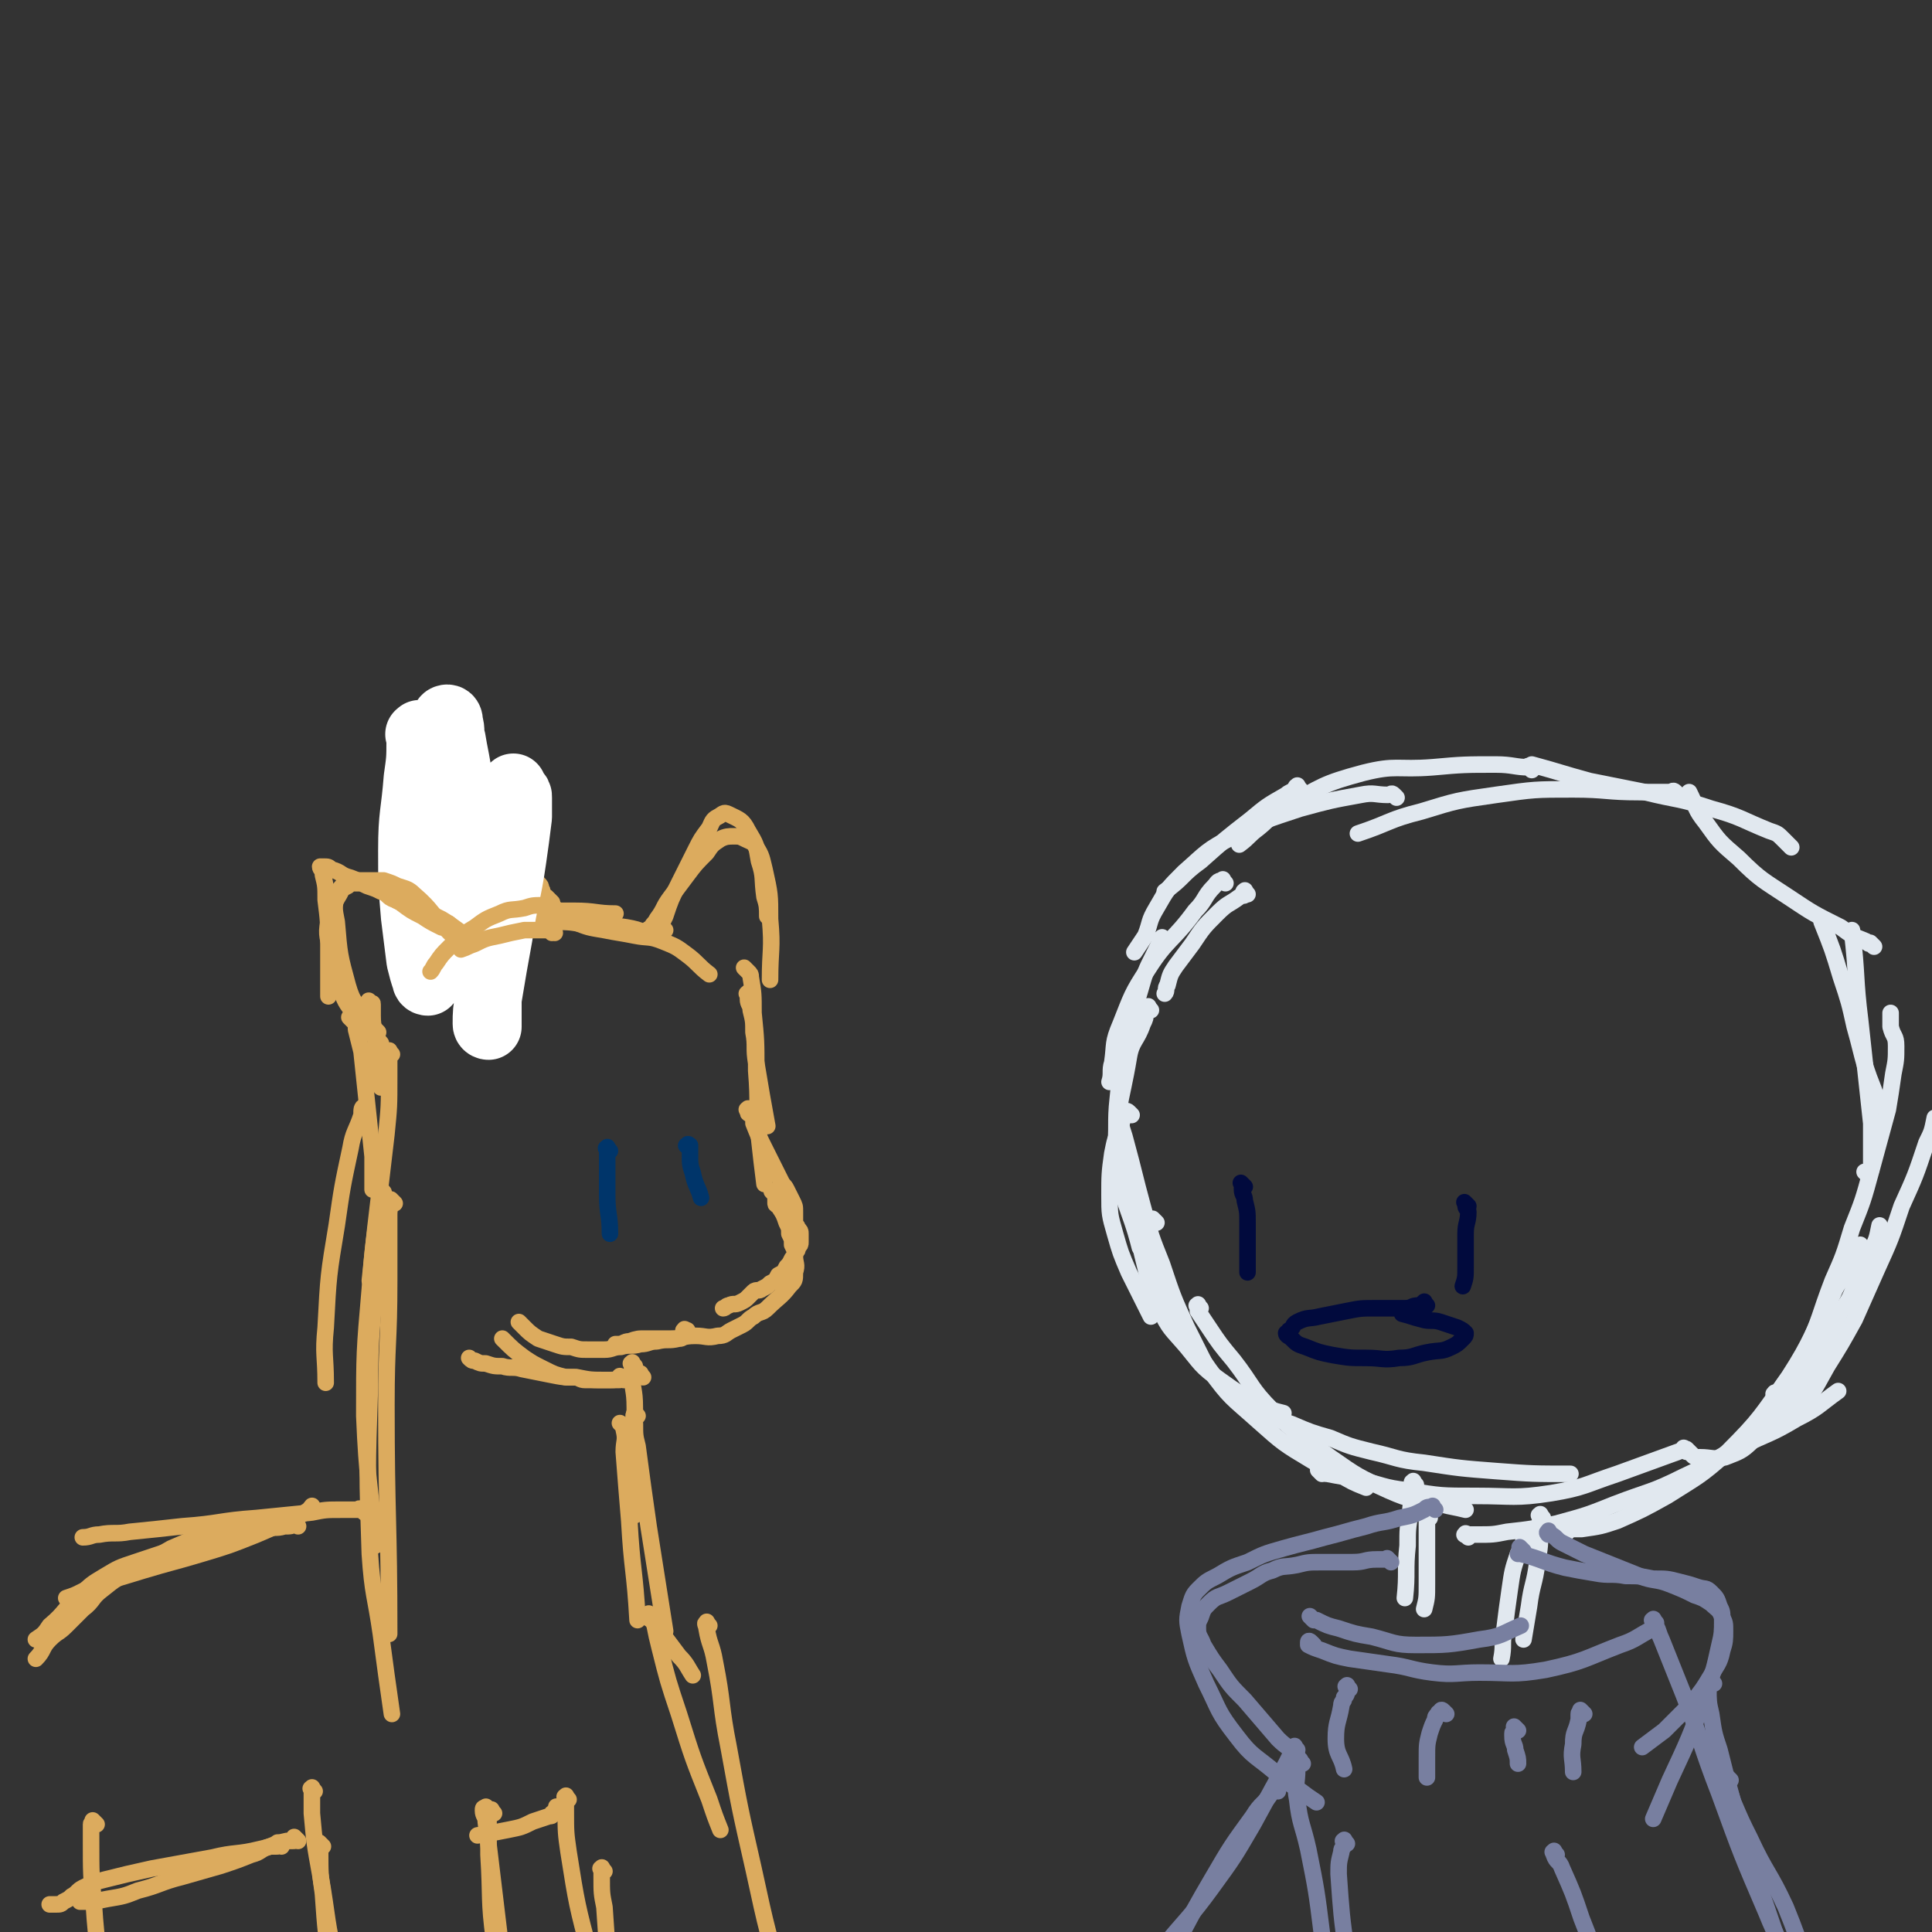 <svg viewBox='0 0 700 700' version='1.1' xmlns='http://www.w3.org/2000/svg' xmlns:xlink='http://www.w3.org/1999/xlink'><rect x="0" y="0" width="700" height="700" fill="#333333" stroke="none"/><g fill='none' stroke='#E1E8EF' stroke-width='6' stroke-linecap='round' stroke-linejoin='round'><path d='M452,324c-1,-1 -1,-2 -1,-1 -1,0 0,0 0,1 0,1 -1,0 -2,1 -4,3 -4,2 -8,6 -5,5 -5,5 -9,11 -3,4 -3,4 -6,8 -2,3 -2,3 -3,7 -1,1 0,2 -1,3 '/><path d='M444,320c-1,-1 -1,-2 -1,-1 -2,0 -2,1 -3,2 -4,4 -3,5 -7,9 -8,11 -10,10 -17,21 -6,9 -6,10 -10,20 -3,7 -2,7 -3,14 -1,3 0,4 -1,7 '/><path d='M422,341c-1,-1 -1,-2 -1,-1 -1,0 0,0 0,1 0,1 -1,0 -1,1 -1,2 -1,2 -2,4 -3,6 -3,6 -5,13 -3,10 -3,10 -5,20 -2,9 -2,9 -3,19 -1,9 0,10 -1,19 '/><path d='M417,366c-1,-1 -1,-2 -1,-1 -1,0 -1,1 -1,2 0,2 0,2 -1,4 -2,6 -4,6 -5,12 -3,18 -5,18 -4,36 1,17 4,17 8,33 '/><path d='M410,404c-1,-1 -1,-1 -1,-1 -1,-1 -1,0 -1,0 -1,2 -1,2 -2,5 -2,5 -2,5 -3,10 -1,7 -1,8 -1,15 0,7 0,7 2,14 2,7 2,7 5,14 4,8 4,8 8,16 '/><path d='M407,404c-1,-1 -1,-2 -1,-1 -1,0 0,0 0,1 0,1 0,2 0,3 1,4 1,3 2,7 3,11 3,12 6,23 3,11 3,11 7,21 4,12 4,12 9,23 3,6 3,6 6,12 '/><path d='M413,438c-1,-1 -1,-1 -1,-1 -1,-1 0,0 0,0 0,1 0,1 0,2 0,2 0,2 0,4 1,8 1,8 3,16 2,8 1,8 5,15 4,8 4,7 10,14 5,6 5,7 12,12 7,5 7,5 15,9 4,2 4,2 8,3 '/><path d='M419,443c-1,-1 -1,-1 -1,-1 -1,-1 0,0 0,0 0,1 -1,1 -1,2 -1,2 -1,2 -1,4 0,7 -1,8 2,14 8,18 9,18 20,34 8,11 8,10 18,19 9,8 9,8 19,14 5,3 5,3 10,5 5,3 5,3 10,5 '/><path d='M435,474c-1,-1 -1,-2 -1,-1 -1,0 0,0 0,1 0,0 0,1 0,1 2,3 2,3 4,6 4,6 4,6 9,12 7,9 6,10 14,18 9,9 10,9 21,17 10,7 10,7 21,12 9,4 9,3 19,5 4,1 5,1 9,2 '/><path d='M456,510c-1,-1 -1,-2 -1,-1 -1,0 0,0 0,1 0,0 0,0 0,0 1,1 1,1 2,1 5,3 5,3 11,5 7,3 7,3 14,5 7,3 7,3 15,5 9,2 9,3 19,4 13,2 13,2 26,3 13,1 14,1 27,1 '/><path d='M479,534c-1,-1 -2,-2 -1,-1 0,0 1,1 3,1 5,1 6,1 11,2 9,2 9,3 18,4 12,2 12,2 25,2 13,0 14,1 27,-1 12,-2 12,-3 24,-7 11,-4 11,-4 22,-8 '/><path d='M532,557c-1,-1 -2,-1 -1,-1 0,-1 0,0 1,0 1,0 2,0 3,0 6,0 6,0 11,-1 9,-1 9,-1 18,-3 11,-3 11,-3 21,-7 13,-5 13,-4 25,-10 11,-5 10,-6 21,-11 10,-5 10,-4 20,-10 8,-4 8,-5 15,-10 '/><path d='M568,555c-1,-1 -2,-1 -1,-1 0,-1 1,0 2,0 2,0 2,0 4,0 7,-1 7,-1 13,-3 9,-4 9,-4 18,-9 11,-7 12,-7 22,-16 12,-12 12,-13 22,-27 9,-14 8,-15 16,-30 2,-5 3,-4 5,-9 3,-4 3,-4 5,-9 '/><path d='M611,526c-1,-1 -2,-1 -1,-1 0,-1 0,0 1,0 1,1 1,1 2,2 1,1 1,1 3,1 4,0 5,1 9,0 5,-2 6,-2 10,-6 6,-5 6,-5 10,-11 6,-8 6,-8 11,-17 6,-9 6,-9 11,-19 3,-4 3,-4 5,-9 3,-6 3,-6 6,-13 2,-4 2,-4 3,-9 '/><path d='M636,521c-1,-1 -1,-1 -1,-1 -1,-1 0,0 0,0 0,0 1,0 1,0 1,0 1,0 2,0 4,-2 4,-2 7,-4 4,-3 5,-3 8,-7 5,-6 5,-7 9,-14 5,-8 5,-8 10,-17 4,-9 4,-9 8,-18 5,-11 5,-11 9,-23 5,-11 5,-11 9,-23 2,-4 2,-4 3,-9 '/><path d='M644,506c-1,-1 -2,-1 -1,-1 0,-1 0,0 1,0 1,-1 1,-1 2,-3 4,-6 5,-6 8,-12 6,-13 5,-13 10,-26 4,-9 4,-9 7,-19 4,-10 4,-10 7,-21 3,-11 3,-11 6,-22 1,-6 1,-6 2,-13 1,-5 1,-5 1,-10 0,-4 -1,-3 -2,-7 0,-2 0,-2 0,-5 '/><path d='M677,426c-1,-1 -1,-1 -1,-1 -1,-1 0,0 0,0 0,0 1,0 1,0 1,-1 1,-1 1,-2 0,-1 0,-1 0,-3 0,-3 0,-3 0,-6 0,-3 0,-4 0,-7 -2,-19 -2,-18 -4,-37 -2,-16 -1,-16 -3,-33 '/><path d='M682,401c-1,-1 -1,-1 -1,-1 -1,-1 -1,-1 -1,-2 -2,-6 -2,-5 -4,-11 -2,-7 -2,-8 -4,-15 -2,-9 -2,-9 -5,-18 -3,-10 -3,-10 -7,-20 '/><path d='M679,343c-1,-1 -1,-1 -1,-1 -1,-1 0,0 0,0 0,0 0,0 0,0 -1,0 -1,0 -2,-1 -5,-2 -5,-2 -9,-5 -10,-5 -10,-5 -19,-11 -9,-6 -10,-6 -18,-14 -7,-6 -7,-6 -12,-13 -4,-5 -3,-5 -6,-11 '/><path d='M649,307c-1,-1 -1,-1 -1,-1 -1,-1 0,0 0,0 -1,-1 -1,-1 -2,-2 -2,-2 -2,-2 -5,-3 -10,-4 -10,-5 -21,-8 -12,-4 -12,-3 -24,-6 -10,-2 -10,-2 -20,-4 -11,-3 -10,-3 -21,-6 '/><path d='M608,288c-1,-1 -1,-1 -1,-1 -1,-1 -1,0 -2,0 -5,0 -6,0 -11,0 -12,0 -12,-1 -24,-1 -14,0 -14,0 -28,2 -14,2 -14,2 -27,6 -12,3 -11,4 -23,8 '/><path d='M555,279c-1,-1 -1,-1 -1,-1 -1,-1 0,0 0,0 -5,0 -6,-1 -12,-1 -11,0 -12,0 -23,1 -13,1 -13,-1 -25,2 -15,4 -15,5 -28,12 -6,3 -5,4 -10,8 -4,3 -3,3 -7,6 '/><path d='M506,289c-1,-1 -1,-1 -1,-1 -1,-1 -1,0 -2,0 -5,0 -5,-1 -10,0 -11,2 -11,2 -22,5 -12,4 -13,4 -24,10 -10,5 -10,6 -18,13 -6,6 -6,6 -10,13 -3,5 -2,5 -4,10 -2,3 -2,3 -4,6 '/><path d='M471,286c-1,-1 -1,-2 -1,-1 -1,0 0,0 -1,1 -1,1 -2,1 -3,2 -7,4 -7,4 -13,9 -9,7 -9,7 -18,15 -7,5 -6,6 -13,11 '/></g>
<g fill='none' stroke='#010A3D' stroke-width='6' stroke-linecap='round' stroke-linejoin='round'><path d='M451,430c-1,-1 -1,-1 -1,-1 -1,-1 0,0 0,0 0,0 0,0 0,0 0,1 0,1 0,2 0,2 1,2 1,4 1,4 1,4 1,8 0,5 0,6 0,11 0,4 0,4 0,7 '/><path d='M532,437c-1,-1 -1,-1 -1,-1 -1,-1 0,0 0,0 0,0 0,1 0,1 0,1 1,1 1,2 0,4 -1,4 -1,8 0,6 0,6 0,12 0,4 0,4 -1,7 '/><path d='M517,473c-1,-1 -1,-2 -1,-1 -1,0 -1,1 -1,1 0,0 -1,0 -1,0 -3,0 -2,1 -5,1 -5,0 -5,0 -10,0 -6,0 -6,0 -11,1 -5,1 -5,1 -10,2 -4,1 -4,0 -8,2 -2,1 -1,2 -3,3 0,1 -1,1 -1,1 0,1 1,1 2,2 2,2 2,2 5,3 5,2 5,2 10,3 6,1 6,1 12,1 6,0 6,1 12,0 5,0 5,-1 10,-2 5,-1 5,0 9,-2 2,-1 2,-1 4,-3 1,-1 1,-1 1,-2 -1,-1 -1,-1 -3,-2 -3,-1 -3,-1 -6,-2 -3,-1 -4,0 -7,-1 -4,-1 -3,-1 -7,-2 '/></g>
<g fill='none' stroke='#E1E8EF' stroke-width='6' stroke-linecap='round' stroke-linejoin='round'><path d='M513,538c-1,-1 -1,-2 -1,-1 -1,0 0,0 0,1 0,1 0,1 0,2 0,4 -1,4 -1,8 -1,6 -1,6 -1,12 -1,9 0,10 -1,19 '/><path d='M518,550c-1,-1 -1,-2 -1,-1 -1,0 0,0 0,1 0,0 0,1 0,1 0,1 0,1 0,2 0,5 0,5 0,10 0,6 0,6 0,11 0,5 0,5 -1,9 '/><path d='M559,550c-1,-1 -1,-2 -1,-1 -1,0 0,0 0,1 0,0 0,1 0,1 0,1 0,1 0,2 0,7 0,7 -1,13 -1,8 -2,8 -3,16 -1,6 -1,6 -2,12 '/><path d='M554,559c-1,-1 -1,-1 -1,-1 -1,-1 -1,0 -1,0 0,0 0,1 0,1 -1,2 -1,2 -2,4 -2,6 -2,6 -3,13 -1,7 -1,7 -2,15 -1,5 0,5 -1,10 '/></g>
<g fill='none' stroke='#787FA0' stroke-width='6' stroke-linecap='round' stroke-linejoin='round'><path d='M476,587c-1,-1 -1,-1 -1,-1 -1,-1 0,0 0,0 1,1 1,1 2,1 4,2 4,2 8,3 6,2 6,2 12,3 8,2 8,3 16,3 11,0 12,0 23,-2 8,-1 8,-2 15,-5 '/><path d='M476,596c-1,-1 -1,-1 -1,-1 -1,-1 -1,0 -1,0 0,0 0,1 0,1 2,1 2,1 5,2 5,2 5,2 10,3 7,1 7,1 14,2 8,1 8,2 16,3 8,1 9,0 17,0 12,0 12,1 24,-1 14,-3 14,-4 27,-9 6,-2 6,-3 12,-6 '/><path d='M552,562c-1,-1 -1,-1 -1,-1 -1,-1 0,0 0,0 0,0 0,1 0,1 0,1 -1,1 -1,1 0,0 1,0 1,0 8,2 8,3 16,5 5,1 5,1 11,2 5,1 6,0 11,1 5,0 5,0 10,1 5,0 5,0 9,1 4,1 4,1 7,2 3,1 3,0 5,2 2,2 2,2 3,5 1,2 1,2 1,5 0,4 0,5 -1,9 -2,9 -2,9 -5,18 -6,16 -6,16 -13,31 -3,7 -3,7 -6,14 '/><path d='M562,556c-1,-1 -1,-2 -1,-1 -1,0 0,1 0,1 0,0 1,0 1,0 2,1 2,2 4,3 4,2 4,2 8,4 5,2 5,2 10,4 5,2 5,2 10,4 5,2 6,1 11,3 5,2 5,2 9,4 3,1 3,1 6,3 2,2 3,2 4,5 1,2 1,2 1,5 0,3 0,4 -1,7 -1,5 -2,5 -4,9 -3,5 -3,5 -7,10 -5,5 -5,5 -10,10 -4,3 -4,3 -8,6 '/><path d='M520,547c-1,-1 -1,-2 -1,-1 -2,0 -2,0 -3,1 -4,2 -4,2 -9,3 -6,2 -6,1 -12,3 -8,2 -7,2 -15,4 -7,2 -8,2 -15,4 -7,2 -7,2 -13,5 -6,2 -6,2 -11,5 -4,2 -4,2 -7,5 -2,2 -2,3 -3,6 -1,5 -1,5 0,10 2,9 2,9 6,18 5,10 4,10 11,19 6,8 7,7 15,14 3,3 4,3 7,5 4,3 4,3 7,5 '/><path d='M504,566c-1,-1 -1,-1 -1,-1 -1,-1 0,0 0,0 0,0 0,0 -1,0 -1,0 -2,0 -3,0 -5,0 -4,1 -9,1 -5,0 -6,0 -11,0 -5,0 -5,0 -9,1 -5,1 -5,0 -9,2 -4,1 -4,2 -8,4 -4,2 -4,2 -8,4 -4,2 -4,1 -7,4 -2,2 -2,2 -3,5 -1,2 -1,2 -1,4 0,3 1,3 2,6 3,5 3,5 6,9 4,6 4,6 9,11 6,7 6,7 12,14 3,3 4,3 7,6 '/><path d='M489,612c-1,-1 -1,-2 -1,-1 -1,0 0,0 0,1 0,2 0,2 -1,3 0,2 -1,1 -1,3 -1,6 -2,6 -2,12 0,6 2,6 3,11 '/><path d='M524,621c-1,-1 -1,-1 -1,-1 -1,-1 -1,0 -1,0 0,1 -1,0 -1,1 -1,1 -1,1 -1,2 -1,2 -1,2 -2,5 -1,4 -1,4 -1,9 0,3 0,4 0,7 '/><path d='M550,627c-1,-1 -1,-1 -1,-1 -1,-1 0,0 0,0 0,0 0,1 0,1 0,1 -1,0 -1,1 0,0 0,1 0,1 0,3 1,3 1,5 1,3 1,3 1,5 '/><path d='M574,621c-1,-1 -1,-1 -1,-1 -1,-1 0,0 0,0 0,1 -1,0 -1,1 0,1 0,1 0,2 -1,5 -2,4 -2,9 -1,5 0,5 0,10 '/><path d='M627,645c-1,-1 -1,-1 -1,-1 -1,-1 0,0 0,0 0,0 0,1 0,1 0,0 0,0 0,0 0,1 0,1 0,2 1,3 1,3 2,6 3,7 3,7 6,13 6,13 7,12 13,25 4,10 4,10 7,20 '/><path d='M621,610c-1,-1 -1,-2 -1,-1 -1,0 0,0 0,1 0,1 -1,1 -1,2 0,4 0,5 1,9 1,7 1,7 3,13 3,12 3,12 6,23 5,17 5,17 11,34 6,18 6,17 12,35 2,6 2,7 4,13 '/><path d='M600,588c-1,-1 -1,-2 -1,-1 -1,0 0,0 0,1 0,1 1,0 1,1 1,2 1,3 2,5 4,10 4,10 8,20 7,18 6,18 13,36 8,22 8,22 17,43 4,10 5,10 9,20 5,10 5,10 9,20 '/><path d='M564,672c-1,-1 -1,-2 -1,-1 -1,0 0,0 0,1 1,3 2,2 3,5 4,9 4,9 7,18 6,15 5,15 11,30 3,10 4,10 7,19 '/><path d='M472,639c-1,-1 -1,-2 -1,-1 -1,0 0,0 0,1 0,1 -1,1 -1,2 0,5 -1,6 0,11 1,9 2,9 4,18 3,15 3,15 5,31 2,15 2,15 3,30 '/><path d='M488,668c-1,-1 -1,-2 -1,-1 -1,0 0,0 0,1 0,2 -1,1 -1,3 -1,4 -1,4 -1,8 1,14 1,15 3,29 2,19 3,19 5,37 '/><path d='M463,649c-1,-1 -1,-2 -1,-1 -1,0 -1,0 -1,1 -3,5 -4,4 -7,9 -8,11 -8,11 -15,23 -10,17 -9,17 -19,34 -11,20 -12,20 -23,40 -6,10 -5,10 -11,20 '/><path d='M470,634c-1,-1 -1,-2 -1,-1 -1,0 0,0 0,1 0,1 -1,0 -1,1 -1,2 -1,2 -2,4 -6,11 -6,11 -12,22 -7,12 -7,12 -15,23 -8,11 -9,11 -18,22 -5,7 -5,7 -11,13 -5,7 -5,7 -11,13 '/></g>
<g fill='none' stroke='#DCAB5E' stroke-width='6' stroke-linecap='round' stroke-linejoin='round'><path d='M171,331c-1,-1 -2,-1 -1,-1 0,-1 0,0 1,0 0,0 1,0 1,0 4,0 4,0 8,0 7,0 7,0 13,0 8,0 8,0 15,0 8,0 8,1 15,1 '/><path d='M175,332c-1,-1 -1,-1 -1,-1 -1,-1 0,0 0,0 0,0 1,0 1,0 2,0 2,0 3,0 6,1 6,1 12,2 6,1 7,0 13,1 6,0 6,1 12,1 6,1 6,0 12,1 6,1 6,2 11,4 '/><path d='M205,333c-1,-1 -2,-2 -1,-1 0,0 0,0 1,1 1,1 1,1 3,1 5,2 5,2 11,3 5,1 6,1 11,2 5,1 5,0 10,2 5,2 5,2 9,5 4,3 4,4 8,7 '/><path d='M241,337c-1,-1 -1,-2 -1,-1 -1,0 -1,0 -1,1 0,0 0,1 0,1 0,0 0,0 0,0 0,0 0,-1 0,-1 1,-3 1,-3 2,-5 2,-6 2,-6 5,-12 3,-6 3,-6 6,-12 2,-4 2,-4 5,-8 1,-2 1,-3 3,-4 2,-1 2,-2 4,-1 4,2 5,2 7,6 3,5 3,5 4,11 2,6 1,6 2,13 1,3 1,4 1,7 '/><path d='M236,338c-1,-1 -2,-1 -1,-1 0,-1 0,0 1,0 0,0 0,0 0,0 0,0 0,-1 0,-1 1,-2 1,-1 2,-3 3,-4 2,-4 5,-8 3,-4 3,-4 6,-8 3,-4 3,-4 7,-8 2,-3 2,-3 5,-5 2,-1 3,-1 5,-1 2,0 2,0 4,1 2,1 3,1 4,3 2,3 2,4 3,8 2,9 2,9 2,18 1,11 0,11 0,22 '/><path d='M197,326c-1,-1 -1,-1 -1,-1 -1,-1 0,0 0,0 0,0 0,0 -1,-1 0,0 0,0 -1,-1 0,0 -1,0 -1,-1 0,0 0,-1 0,-1 0,-1 0,0 -1,-1 -1,-1 -1,-1 -2,-2 -3,-3 -3,-4 -6,-7 -3,-3 -3,-3 -7,-6 -3,-3 -3,-3 -7,-5 -3,-2 -3,-2 -7,-4 -2,-1 -2,-1 -5,-2 -1,0 -1,0 -2,0 -1,0 -1,0 -1,1 0,2 1,2 1,5 1,4 0,5 1,9 1,5 1,5 3,10 1,4 1,4 3,8 1,3 1,3 3,6 1,2 1,2 2,3 '/><path d='M200,327c-1,-1 -1,-1 -1,-1 -1,-1 0,0 0,0 0,0 0,0 -1,-1 0,0 -1,0 -1,-1 -1,-1 0,-1 -1,-2 0,-1 0,-1 -1,-2 -3,-4 -3,-3 -7,-7 -3,-3 -3,-3 -6,-6 -2,-2 -2,-2 -4,-4 -2,-2 -2,-2 -5,-3 -1,-1 -1,0 -3,0 -2,0 -2,0 -4,0 -2,0 -2,0 -3,1 -2,1 -2,1 -3,2 -1,2 -1,2 -2,4 -1,2 -1,2 -1,5 0,3 0,4 0,7 1,5 1,5 2,10 2,6 2,6 4,11 2,5 3,5 5,10 '/><path d='M272,361c-1,-1 -1,-2 -1,-1 -1,0 0,0 0,1 0,0 0,1 0,1 0,2 1,2 1,4 1,4 1,4 1,8 1,5 0,6 1,11 2,12 2,12 4,23 '/><path d='M271,352c-1,-1 -2,-2 -1,-1 0,0 0,0 1,1 1,1 1,1 1,2 1,6 1,6 1,13 1,10 1,10 1,21 1,12 0,12 1,24 1,9 1,9 2,17 '/><path d='M272,403c-1,-1 -1,-2 -1,-1 -1,0 0,0 0,1 0,1 1,0 1,1 1,1 1,1 1,2 0,0 0,1 0,1 2,5 2,5 4,9 1,2 1,2 2,4 1,2 1,2 2,4 1,2 1,2 2,4 1,2 1,1 2,3 1,2 1,2 2,4 1,2 1,2 1,4 0,2 0,2 0,4 0,1 1,1 1,2 1,1 1,1 1,2 0,1 0,2 0,3 0,1 0,1 -1,2 0,1 0,1 -1,2 0,1 0,1 -1,2 -1,2 -1,2 -2,3 -1,2 -1,2 -3,3 -1,2 -1,2 -3,3 -1,1 -1,1 -3,2 -1,1 -2,0 -3,1 -1,1 -1,1 -2,2 -1,1 -1,1 -3,2 -2,1 -2,0 -4,1 -1,0 -1,1 -2,1 '/><path d='M281,433c-1,-1 -2,-2 -1,-1 0,0 1,1 1,2 0,1 0,1 0,2 0,1 1,0 1,1 2,3 2,3 3,6 1,2 1,2 1,4 1,2 1,2 1,4 1,2 1,2 1,4 0,3 1,3 0,6 0,3 0,3 -2,5 -3,4 -4,4 -8,8 -2,2 -3,1 -5,3 -2,1 -2,2 -4,3 -2,1 -2,1 -4,2 -2,1 -2,2 -5,2 -4,1 -4,0 -8,0 -5,0 -4,1 -9,1 -4,0 -5,0 -9,0 -3,0 -3,0 -6,1 -2,0 -2,1 -4,1 0,0 0,0 -1,0 '/><path d='M249,483c-1,-1 -2,-1 -1,-1 0,-1 0,0 1,0 0,0 0,0 0,0 0,1 0,1 0,1 0,0 -1,0 -1,0 -1,0 0,1 -1,1 0,1 0,1 -1,1 -4,1 -4,0 -8,1 -3,0 -3,1 -6,1 -3,1 -4,0 -7,1 -3,0 -3,1 -6,1 -3,0 -3,0 -6,0 -3,0 -3,0 -6,-1 -3,0 -3,0 -6,-1 -3,-1 -3,-1 -6,-2 -3,-2 -3,-2 -5,-4 -1,-1 -1,-1 -2,-2 '/><path d='M233,499c-1,-1 -1,-2 -1,-1 -1,0 -1,0 -2,1 0,0 -1,0 -1,0 -4,0 -4,1 -8,1 -4,0 -5,0 -9,0 -2,0 -2,-1 -4,-1 -1,0 -2,0 -3,0 -4,-1 -4,-1 -8,-3 -4,-2 -4,-2 -7,-4 -4,-3 -4,-3 -8,-7 '/><path d='M226,500c-1,-1 -1,-1 -1,-1 -1,-1 0,0 0,0 0,1 0,1 -1,1 0,0 0,0 0,0 0,0 0,0 -1,0 0,0 0,0 -1,0 -1,0 -1,0 -2,0 -6,0 -6,0 -11,-1 -5,0 -5,0 -10,-1 -5,-1 -5,-1 -10,-2 -3,-1 -4,0 -7,-1 -3,0 -3,0 -6,-1 -2,0 -2,0 -4,-1 -1,0 -1,0 -2,-1 '/><path d='M177,333c-1,-1 -2,-1 -1,-1 0,-1 0,0 1,0 '/></g>
<g fill='none' stroke='#FFFFFF' stroke-width='24' stroke-linecap='round' stroke-linejoin='round'><path d='M153,267c-1,-1 -1,-2 -1,-1 -1,0 0,0 0,1 0,0 0,1 0,1 0,7 0,7 -1,14 -1,13 -2,13 -2,26 0,12 0,12 1,24 1,8 1,8 2,16 1,4 1,4 2,7 0,1 1,1 1,1 0,0 0,0 0,-1 0,-2 0,-2 0,-4 0,-6 -1,-6 -1,-12 0,-11 0,-12 1,-23 1,-15 2,-14 4,-29 1,-9 1,-9 2,-19 0,-3 0,-4 0,-7 0,-1 1,-1 1,-1 1,0 1,1 1,2 1,3 0,3 1,6 1,6 1,5 2,11 1,8 0,8 1,16 1,9 1,9 2,17 1,8 1,8 3,16 1,8 2,7 3,15 1,7 1,7 2,14 0,5 0,5 0,10 0,3 0,3 0,5 0,0 -1,0 -1,-1 0,-4 0,-5 1,-9 2,-12 2,-12 4,-23 2,-14 3,-14 5,-28 1,-7 1,-7 2,-15 0,-3 0,-4 0,-7 0,-1 0,-1 -1,-2 0,-1 -1,0 -1,-1 0,0 0,0 0,-1 '/></g>
<g fill='none' stroke='#DCAB5E' stroke-width='6' stroke-linecap='round' stroke-linejoin='round'><path d='M201,338c-1,-1 -1,-2 -1,-1 -1,0 0,1 0,1 0,0 0,-1 -1,-1 -1,0 -1,0 -2,0 -3,0 -4,0 -7,0 -5,1 -5,1 -9,2 -5,1 -5,1 -9,3 -3,1 -2,1 -5,2 '/><path d='M202,330c-1,-1 -1,-1 -1,-1 -1,-1 0,0 0,0 0,0 -1,0 -1,0 -1,0 0,-1 -1,-1 -1,0 -1,0 -2,0 -4,0 -4,0 -7,1 -5,1 -5,0 -9,2 -5,2 -5,2 -9,5 -5,3 -5,3 -9,7 -3,3 -3,3 -5,6 -1,1 -1,2 -2,3 '/><path d='M164,336c-1,-1 -1,-1 -1,-1 -1,-1 0,0 0,0 0,0 0,1 0,1 0,0 0,0 -1,0 -1,0 -1,0 -2,0 -4,-2 -4,-2 -7,-4 -4,-2 -4,-2 -8,-5 -4,-2 -4,-3 -8,-5 -5,-2 -5,-2 -10,-4 -4,-1 -3,-2 -7,-3 -1,-1 -1,-1 -3,-1 0,0 -1,0 -1,0 0,1 1,1 1,3 1,4 1,4 1,9 1,8 1,8 1,17 0,9 0,9 0,18 '/><path d='M166,340c-1,-1 -2,-2 -1,-1 0,0 1,0 1,1 0,0 0,0 -1,0 0,0 0,0 0,0 0,0 0,-1 0,-1 -1,-1 -1,0 -2,-1 -7,-7 -6,-8 -13,-14 -2,-2 -3,-2 -6,-3 -2,-1 -2,-1 -5,-2 -2,0 -2,0 -4,0 -2,0 -2,0 -4,0 -1,0 -2,0 -3,0 -2,0 -2,0 -3,1 -2,2 -2,2 -3,4 -1,5 -1,5 0,10 1,12 1,12 4,23 2,7 3,6 7,12 2,3 2,3 4,5 '/><path d='M172,340c-1,-1 -1,-2 -1,-1 -1,0 0,1 0,1 0,0 0,-1 -1,-1 0,0 -1,0 -1,0 -5,-3 -4,-3 -9,-6 -4,-2 -4,-2 -9,-4 -4,-2 -4,-1 -8,-3 -3,-1 -2,-2 -5,-3 -2,-1 -2,-1 -5,-2 -2,-1 -2,-1 -4,-1 -2,0 -2,0 -3,1 -2,1 -2,1 -3,3 -3,5 -3,5 -4,10 -1,5 0,6 1,11 1,6 1,6 3,12 2,6 2,6 6,11 4,5 5,5 9,10 '/><path d='M135,364c-1,-1 -1,-1 -1,-1 -1,-1 0,0 0,0 1,1 1,0 1,1 0,2 0,2 0,4 0,5 1,5 1,9 1,5 0,5 1,9 0,4 1,4 1,8 '/><path d='M128,370c-1,-1 -1,-1 -1,-1 -1,-1 0,0 0,0 1,1 1,0 1,1 1,1 1,1 1,3 1,4 1,4 2,8 2,19 2,19 4,38 0,6 0,6 0,12 '/><path d='M142,382c-1,-1 -1,-2 -1,-1 -1,0 0,1 0,2 0,3 0,4 0,7 0,11 0,11 -1,21 -2,17 -2,17 -4,34 -1,9 -1,10 -2,19 '/><path d='M133,402c-1,-1 -1,-2 -1,-1 -1,0 -1,1 -1,3 -2,6 -3,6 -4,12 -3,14 -3,14 -5,28 -3,18 -3,18 -4,37 -1,10 0,10 0,20 '/><path d='M139,432c-1,-1 -1,-2 -1,-1 -1,0 0,0 0,1 0,3 -1,3 -1,7 -2,14 -2,14 -3,28 -2,23 -2,23 -2,46 1,24 2,24 4,47 '/><path d='M143,436c-1,-1 -1,-1 -1,-1 -1,-1 0,0 0,0 0,2 -1,2 -1,5 0,12 0,12 0,24 0,23 -1,22 -1,45 0,41 1,42 1,83 '/><path d='M138,449c-1,-1 -1,-1 -1,-1 -1,-1 0,0 0,0 0,6 -1,6 -1,13 -1,21 -2,21 -2,42 -1,30 -1,30 0,60 1,15 2,15 4,29 2,15 2,15 4,29 '/><path d='M230,495c-1,-1 -1,-2 -1,-1 -1,0 0,0 0,1 0,1 0,1 0,2 0,7 1,6 1,13 0,11 0,12 0,23 0,8 0,8 0,16 '/><path d='M226,517c-1,-1 -2,-2 -1,-1 0,0 1,1 1,2 1,4 0,4 0,8 1,13 1,13 2,25 1,18 2,18 3,36 '/><path d='M231,513c-1,-1 -1,-2 -1,-1 -1,1 0,2 0,4 0,4 0,4 1,8 2,15 2,15 4,29 3,19 3,19 6,38 '/><path d='M132,548c-1,-1 -1,-1 -1,-1 -1,-1 -1,0 -1,0 0,0 0,0 0,0 0,0 0,0 -1,0 -2,0 -3,0 -5,0 -6,0 -6,0 -11,1 -10,1 -10,1 -20,2 -14,1 -13,2 -27,3 -9,1 -9,1 -19,2 -5,1 -6,0 -11,1 -3,0 -3,1 -6,1 '/><path d='M114,547c-1,-1 -1,-2 -1,-1 -1,0 0,1 -1,1 -3,2 -3,2 -6,3 -6,3 -6,3 -13,6 -10,4 -10,4 -20,7 -10,3 -11,3 -21,6 -10,3 -10,3 -19,6 -2,1 -2,1 -4,2 -2,1 -2,1 -5,2 '/><path d='M108,553c-1,-1 -1,-1 -1,-1 -1,-1 0,0 0,0 -1,1 -2,1 -4,1 -3,1 -4,0 -7,1 -10,2 -10,2 -20,4 -8,2 -8,2 -15,4 -6,2 -6,2 -12,4 -6,2 -6,2 -11,5 -5,3 -5,3 -9,7 -6,5 -5,6 -11,11 -2,3 -2,3 -5,5 '/><path d='M85,555c-1,-1 -1,-1 -1,-1 -1,-1 -1,0 -1,0 -1,0 -1,0 -2,0 -3,0 -3,0 -5,1 -7,3 -7,3 -14,6 -7,4 -7,4 -14,8 -6,3 -6,3 -11,7 -4,3 -3,4 -7,7 -3,3 -3,3 -6,6 -3,3 -3,2 -6,5 -3,3 -2,4 -5,7 '/><path d='M236,586c-1,-1 -1,-2 -1,-1 -1,0 0,0 0,1 0,1 1,0 1,1 2,2 2,2 4,5 3,4 3,4 6,8 3,3 3,4 5,7 '/><path d='M237,587c-1,-1 -2,-1 -1,-1 0,-1 1,-1 1,0 0,1 0,1 0,2 1,5 1,5 2,9 3,12 3,12 7,24 5,16 5,16 11,31 2,6 2,6 4,11 '/><path d='M257,589c-1,-1 -1,-2 -1,-1 -1,0 0,1 0,2 1,6 2,6 3,12 3,15 2,16 5,31 4,22 4,22 9,44 5,23 5,23 12,46 6,17 7,17 14,34 3,8 4,8 7,16 '/><path d='M206,652c-1,-1 -1,-2 -1,-1 -1,0 0,0 0,1 0,2 0,2 0,4 0,8 0,8 1,15 3,19 3,19 8,38 6,21 6,21 13,42 3,8 4,8 8,16 '/><path d='M219,678c-1,-1 -1,-2 -1,-1 -1,0 0,0 0,1 0,1 0,1 0,2 0,6 0,6 1,11 1,15 1,15 3,29 3,19 3,19 6,37 '/><path d='M203,656c-1,-1 -1,-1 -1,-1 -1,-1 0,0 0,0 0,1 0,1 -1,1 0,1 0,1 -1,1 0,1 0,1 -1,1 -3,1 -3,1 -6,2 -4,2 -4,2 -9,3 -5,1 -5,1 -11,2 '/><path d='M177,656c-1,-1 -1,-2 -1,-1 -1,0 -1,0 -1,1 0,2 1,2 1,4 3,25 3,25 6,50 1,9 1,9 1,18 '/><path d='M179,657c-1,-1 -1,-2 -1,-1 -1,0 -1,1 -1,3 0,6 0,7 0,13 1,16 0,16 2,31 2,18 3,18 5,36 '/><path d='M117,669c-1,-1 -1,-1 -1,-1 -1,-1 0,0 0,0 0,1 0,2 0,3 0,8 0,8 1,15 1,14 1,14 3,27 1,8 2,8 3,16 '/><path d='M114,649c-1,-1 -1,-2 -1,-1 -1,0 0,0 0,1 0,0 0,1 0,1 0,4 0,4 0,7 1,11 1,11 3,22 3,17 2,17 6,33 4,15 6,15 11,30 '/><path d='M102,669c-1,-1 -1,-1 -1,-1 -1,-1 0,0 0,0 0,1 0,1 -1,1 -1,0 -1,0 -2,0 -4,1 -3,2 -7,3 -5,2 -5,2 -11,4 -7,2 -7,2 -14,4 -8,2 -8,3 -16,5 -5,2 -5,2 -11,3 -5,1 -5,1 -10,1 '/><path d='M108,667c-1,-1 -1,-1 -1,-1 -1,-1 0,0 0,0 0,1 0,1 -1,1 -1,0 -1,0 -2,0 -5,1 -5,2 -10,3 -8,2 -9,1 -17,3 -11,2 -11,2 -22,4 -9,2 -9,2 -17,4 -4,1 -4,1 -8,3 -2,1 -2,2 -4,3 -1,1 -1,1 -3,2 -1,1 -1,1 -3,1 -1,0 -1,0 -2,0 '/><path d='M35,661c-1,-1 -1,-1 -1,-1 -1,-1 0,0 0,0 0,1 -1,0 -1,1 0,3 0,3 0,6 0,12 0,12 1,23 1,16 2,16 3,31 '/></g>
<g fill='none' stroke='#00356A' stroke-width='6' stroke-linecap='round' stroke-linejoin='round'><path d='M250,416c-1,-1 -2,-1 -1,-1 0,-1 1,0 1,0 0,0 0,1 0,1 0,1 0,1 0,2 0,4 0,4 1,7 1,5 2,5 3,9 '/><path d='M221,417c-1,-1 -1,-2 -1,-1 -1,0 0,0 0,1 0,0 0,1 0,1 0,3 0,3 0,6 0,5 0,5 0,9 0,7 1,7 1,14 '/></g>
</svg>